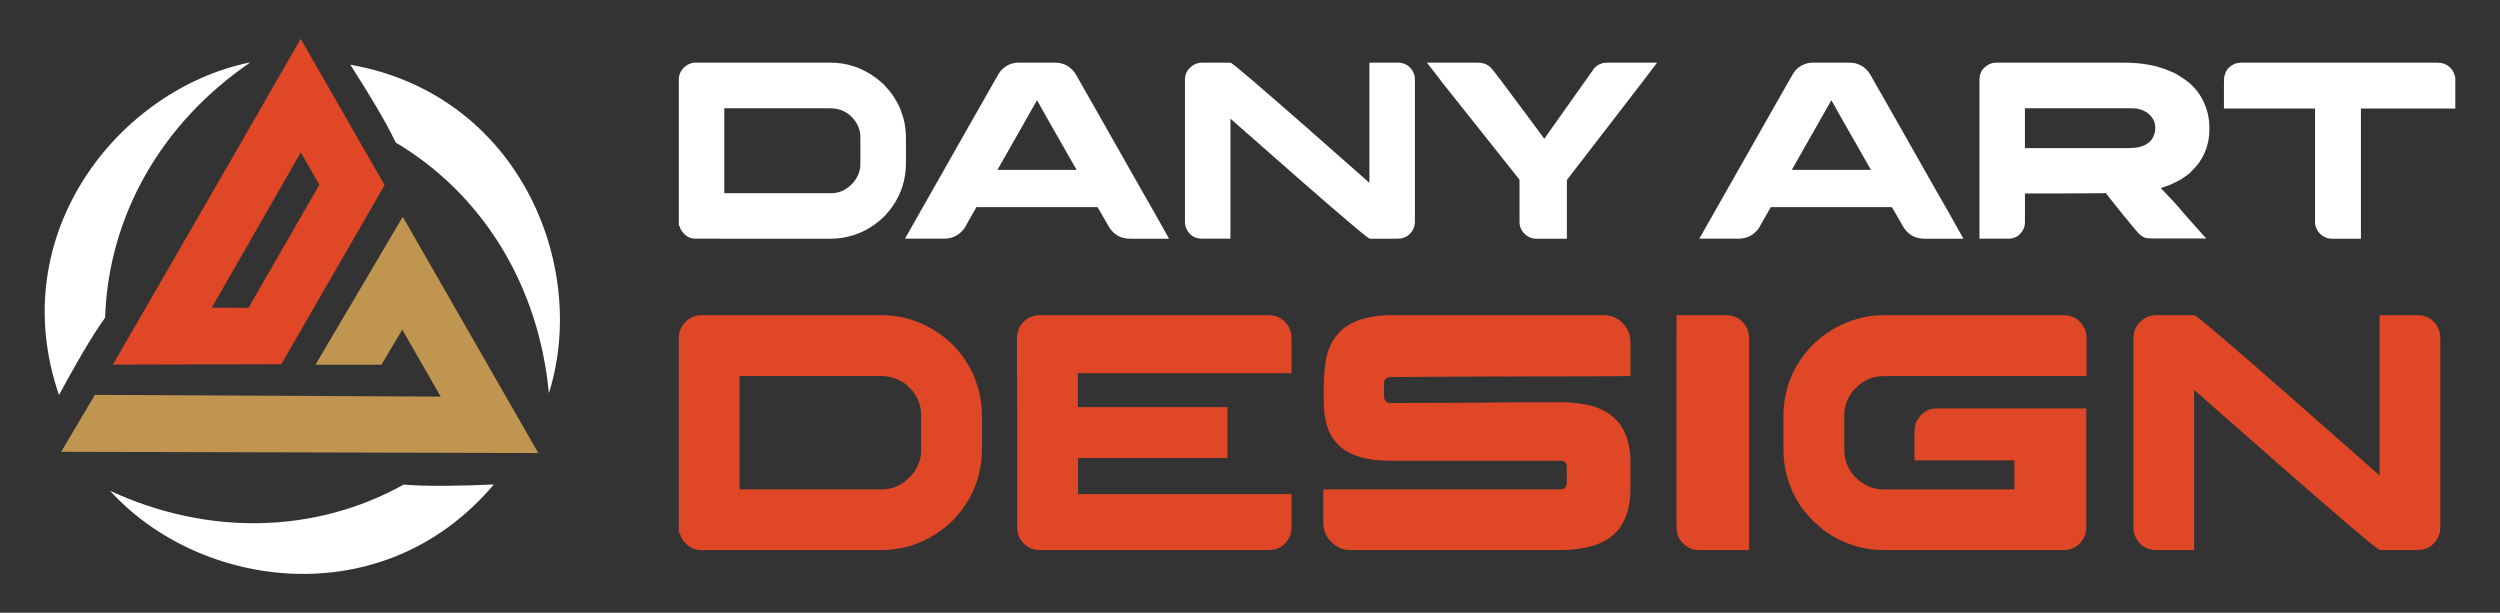 <?xml version="1.0" encoding="utf-8"?>
<!-- Generator: Adobe Illustrator 16.0.0, SVG Export Plug-In . SVG Version: 6.00 Build 0)  -->
<!DOCTYPE svg PUBLIC "-//W3C//DTD SVG 1.1//EN" "http://www.w3.org/Graphics/SVG/1.1/DTD/svg11.dtd">
<svg version="1.1" id="Calque_1" xmlns="http://www.w3.org/2000/svg" xmlns:xlink="http://www.w3.org/1999/xlink" x="0px" y="0px"
	 width="204px" height="50px" viewBox="0 0 204 50" enable-background="new 0 0 204 50" xml:space="preserve">
<rect x="0" y="0" width="204" height="50" fill="#333333" stroke="none"/>
<g>
	<g>
		<polygon fill="#C0954F" points="32.865,17.688 25.743,29.761 31.125,29.761 32.825,26.899 35.96,32.364 7.74,32.222 4.991,36.867 
			43.926,36.97 		"/>
		<path fill="#E04726" d="M19.508,11.92l-4.163,7.209l0,0l-0.405,0.702l-0.171,0.296l0,0l-5.559,9.626l13.743-0.034l8.431-14.611
			L24.536,3.169l-2.657,4.624l-1.49,2.593L19.508,11.92z M24.544,12.438l1.516,2.642l-2.318,4.022l-0.509,0.883l-2.962,5.137
			l-2.987-0.016l2.006-3.5l0,0l0.061-0.106l1.045-1.823l0,0L24.544,12.438z"/>
		<path fill="#FFFFFF" d="M20.433,5.087C9.778,7.232,0.263,19.004,4.813,32.231c1.335-2.456,2.628-4.732,3.764-6.311
			C8.847,17.604,13.184,10.028,20.433,5.087z"/>
		<path fill="#FFFFFF" d="M32.945,39.543c-7.277,4.032-16.005,4.194-23.965,0.504c7.306,8.048,22.292,10.179,31.313-0.51
			C37.5,39.65,34.883,39.708,32.945,39.543z"/>
		<path fill="#FFFFFF" d="M28.588,5.282c1.504,2.356,2.869,4.589,3.702,6.347c7.147,4.258,11.68,11.719,12.499,20.454
			C48.065,21.72,42.364,7.698,28.588,5.282z"/>
	</g>
	<g>
		<g>
			<g>
				<path fill="#FFFFFF" d="M56.679,5.115h11.104c1.327,0,2.543,0.402,3.65,1.207c0.171,0.124,0.406,0.32,0.701,0.588
					c0.337,0.364,0.566,0.639,0.69,0.825c0.242,0.357,0.447,0.725,0.619,1.103c0.047,0.131,0.099,0.278,0.154,0.443
					c0.035,0.11,0.073,0.223,0.114,0.34c0.145,0.509,0.216,1.093,0.216,1.753v1.897c0,1.327-0.36,2.509-1.083,3.547
					c-0.124,0.192-0.34,0.46-0.65,0.804c-0.294,0.282-0.549,0.499-0.762,0.65c-0.227,0.165-0.468,0.32-0.722,0.464
					c-0.914,0.495-1.897,0.742-2.949,0.742H56.74c-0.337,0-0.639-0.127-0.907-0.381c-0.171-0.186-0.278-0.34-0.32-0.463
					c-0.02-0.042-0.041-0.104-0.061-0.186H55.39V6.518c0-0.509,0.224-0.91,0.67-1.206C56.301,5.181,56.507,5.115,56.679,5.115z
					 M59.102,8.837v6.929h8.723c0.591,0,1.117-0.213,1.578-0.639c0.206-0.199,0.326-0.333,0.361-0.402
					c0.295-0.427,0.443-0.863,0.443-1.31v-2.238c0-0.508-0.175-0.986-0.526-1.433c-0.193-0.22-0.354-0.375-0.485-0.464
					c-0.172-0.117-0.34-0.209-0.505-0.278c-0.288-0.11-0.612-0.165-0.968-0.165H59.102z"/>
				<path fill="#FFFFFF" d="M83.104,5.115h3.021c0.611,0,1.123,0.254,1.536,0.763c0.11,0.151,0.247,0.385,0.413,0.701
					c0.027,0.041,0.052,0.082,0.072,0.124c0.062,0.097,0.591,1.024,1.587,2.784c0.282,0.502,0.604,1.072,0.969,1.711
					c2.261,3.994,3.424,6.035,3.485,6.125l1.207,2.155h-3.176c-0.839,0-1.458-0.395-1.856-1.186
					c-0.281-0.481-0.488-0.838-0.618-1.072c-0.111-0.2-0.172-0.307-0.187-0.32h-9.856c-0.013,0-0.029,0.006-0.047,0.02
					c-0.016,0.014-0.03,0.042-0.036,0.083l-0.927,1.629c-0.42,0.563-0.977,0.845-1.67,0.845h-3.145
					c-0.014,0-0.021-0.001-0.021-0.005c0-0.003,0-0.008,0-0.015c1.519-2.688,2.841-5.018,3.97-6.991
					c0.893-1.574,1.615-2.846,2.165-3.814c0.851-1.506,1.298-2.289,1.339-2.352c0.11-0.206,0.227-0.388,0.351-0.546
					C82.079,5.329,82.554,5.115,83.104,5.115z M84.62,8.178l-3.228,5.681h6.455C85.736,10.161,84.661,8.267,84.62,8.178z"/>
				<path fill="#FFFFFF" d="M98.085,5.115h2.32c0.076,0,0.694,0.499,1.855,1.495c1.161,0.997,2.469,2.133,3.923,3.408
					c1.453,1.275,2.743,2.411,3.871,3.407l1.69,1.496V5.115h2.319c0.488,0,0.87,0.193,1.146,0.578
					c0.165,0.234,0.248,0.499,0.248,0.794v11.599c0,0.46-0.197,0.846-0.589,1.155c-0.103,0.068-0.229,0.127-0.382,0.175
					c-0.096,0.042-0.271,0.062-0.525,0.062h-2.176c-0.082,0-0.707-0.498-1.876-1.495c-1.169-0.996-2.481-2.132-3.939-3.408
					c-1.456-1.274-2.748-2.41-3.876-3.407l-1.69-1.484v9.794h-2.258c-0.337,0-0.612-0.068-0.825-0.206
					c-0.254-0.172-0.437-0.406-0.547-0.701c-0.054-0.144-0.082-0.299-0.082-0.464V6.518c0-0.467,0.189-0.842,0.567-1.124
					C97.493,5.208,97.768,5.115,98.085,5.115z"/>
				<path fill="#FFFFFF" d="M120.571,5.115c0.356,0,0.639,0.073,0.845,0.217c0.146,0.09,0.306,0.251,0.484,0.485l0.619,0.804
					c0.405,0.543,0.871,1.167,1.396,1.872c0.526,0.705,0.996,1.333,1.407,1.886c0.413,0.554,0.644,0.868,0.691,0.944l4.083-5.764
					c0.192-0.193,0.368-0.31,0.525-0.351c0.124-0.062,0.313-0.093,0.568-0.093h4.03c-0.063,0.09-0.459,0.61-1.19,1.563
					c-0.732,0.952-1.574,2.045-2.526,3.278c-0.952,1.234-1.796,2.329-2.531,3.284l-1.113,1.444v4.794h-2.495
					c-0.447,0-0.821-0.196-1.124-0.588c-0.165-0.24-0.247-0.488-0.247-0.742v-3.485l-6.444-8.104c0-0.021-0.371-0.502-1.113-1.444
					H120.571z"/>
				<path fill="#FFFFFF" d="M147.924,5.115h3.021c0.612,0,1.124,0.254,1.536,0.763c0.11,0.151,0.248,0.385,0.412,0.701
					c0.028,0.041,0.052,0.082,0.072,0.124c0.063,0.097,0.592,1.024,1.588,2.784c0.282,0.502,0.606,1.072,0.97,1.711
					c2.261,3.994,3.423,6.035,3.485,6.125l1.206,2.155h-3.176c-0.839,0-1.457-0.395-1.855-1.186
					c-0.282-0.481-0.488-0.838-0.619-1.072c-0.11-0.2-0.171-0.307-0.186-0.32h-9.857c-0.013,0-0.028,0.006-0.046,0.02
					c-0.017,0.014-0.028,0.042-0.036,0.083l-0.928,1.629c-0.419,0.563-0.976,0.845-1.67,0.845h-3.145
					c-0.015,0-0.021-0.001-0.021-0.005c0-0.003,0-0.008,0-0.015c1.519-2.688,2.842-5.018,3.969-6.991
					c0.895-1.574,1.616-2.846,2.166-3.814c0.852-1.506,1.299-2.289,1.34-2.352c0.109-0.206,0.227-0.388,0.351-0.546
					C146.899,5.329,147.374,5.115,147.924,5.115z M149.439,8.178l-3.227,5.681h6.454C150.556,10.161,149.48,8.267,149.439,8.178z"/>
				<path fill="#FFFFFF" d="M162.895,5.115h10.455c1.408,0,2.625,0.22,3.649,0.66c0.206,0.083,0.367,0.151,0.484,0.206
					c0.171,0.097,0.354,0.21,0.546,0.34c0.914,0.557,1.564,1.344,1.948,2.361c0.207,0.543,0.31,1.12,0.31,1.732v0.134
					c0,0.735-0.154,1.43-0.463,2.083c-0.097,0.186-0.218,0.391-0.361,0.618c-0.124,0.166-0.271,0.341-0.443,0.526
					c-0.082,0.096-0.165,0.182-0.248,0.257l-0.103,0.104l-0.083,0.062l-0.154,0.124c-0.123,0.089-0.278,0.192-0.464,0.31
					c-0.027,0.013-0.056,0.03-0.082,0.051c-0.187,0.096-0.354,0.182-0.506,0.257c-0.076,0.035-0.147,0.069-0.216,0.104
					c-0.268,0.11-0.55,0.209-0.846,0.299c0.853,0.88,1.437,1.52,1.753,1.917c0.212,0.241,0.423,0.478,0.628,0.711
					c0.393,0.454,0.767,0.876,1.125,1.269c0.108,0.103,0.175,0.175,0.195,0.217h-4.454c-0.254,0-0.453-0.028-0.599-0.083
					c-0.04-0.021-0.078-0.041-0.112-0.062c-0.035-0.021-0.073-0.045-0.114-0.072c-0.145-0.096-0.306-0.258-0.484-0.485
					c-0.653-0.776-1.344-1.625-2.072-2.547l-0.36-0.463c-0.021,0-0.063,0.006-0.124,0.021c-0.427,0-1.708,0.006-3.846,0.021h-2.619
					v2.34c0,0.44-0.188,0.811-0.567,1.114c-0.227,0.158-0.487,0.237-0.783,0.237h-2.361V6.559c0-0.234,0.028-0.419,0.082-0.557
					c0.028-0.083,0.077-0.179,0.146-0.289c0.048-0.069,0.106-0.134,0.175-0.196C162.214,5.25,162.537,5.115,162.895,5.115z
					 M165.234,8.837v3.248h8.444c0.659,0,1.161-0.114,1.506-0.34c0.247-0.158,0.43-0.368,0.546-0.629
					c0.096-0.199,0.144-0.426,0.144-0.681c0-0.501-0.229-0.92-0.689-1.257c-0.069-0.048-0.142-0.09-0.218-0.124
					c-0.021-0.007-0.04-0.018-0.061-0.031c-0.125-0.062-0.313-0.117-0.568-0.165c-0.082,0-0.196-0.007-0.339-0.021H165.234z"/>
				<path fill="#FFFFFF" d="M182.928,5.115h15.971c0.397,0,0.729,0.121,0.989,0.361c0.145,0.138,0.237,0.251,0.278,0.341
					c0.124,0.24,0.187,0.442,0.187,0.608v2.434h-7.702v10.619h-2.393c-0.337,0-0.652-0.134-0.948-0.402
					c-0.007-0.006-0.015-0.017-0.021-0.03c-0.021-0.021-0.049-0.052-0.083-0.093c-0.199-0.261-0.298-0.53-0.298-0.805V8.858h-7.435
					V6.961c0-0.488,0.015-0.735,0.041-0.742c0.063-0.275,0.169-0.495,0.319-0.66c0.166-0.145,0.285-0.234,0.361-0.269
					C182.367,5.174,182.61,5.115,182.928,5.115z"/>
			</g>
		</g>
		<g>
			<g>
				<path fill="#E04726" d="M57.11,25.721h14.817c1.77,0,3.394,0.537,4.87,1.609c0.229,0.166,0.542,0.427,0.935,0.784
					c0.451,0.486,0.758,0.854,0.923,1.101c0.32,0.478,0.596,0.969,0.825,1.472c0.064,0.175,0.133,0.372,0.206,0.593
					c0.046,0.146,0.096,0.298,0.152,0.454c0.192,0.678,0.288,1.458,0.288,2.338v2.531c0,1.771-0.481,3.349-1.445,4.733
					c-0.164,0.257-0.453,0.614-0.866,1.072c-0.395,0.376-0.734,0.666-1.019,0.867c-0.303,0.221-0.624,0.426-0.962,0.619
					c-1.221,0.661-2.532,0.99-3.935,0.99H57.192c-0.449,0-0.853-0.169-1.21-0.509c-0.23-0.248-0.372-0.454-0.427-0.619
					c-0.027-0.056-0.054-0.138-0.082-0.247H55.39V27.591c0-0.677,0.298-1.214,0.895-1.608C56.605,25.808,56.881,25.721,57.11,25.721
					z M60.343,30.687v9.245h11.638c0.789,0,1.491-0.283,2.106-0.852c0.275-0.267,0.435-0.445,0.481-0.537
					c0.394-0.568,0.592-1.151,0.592-1.748v-2.984c0-0.679-0.234-1.316-0.702-1.913c-0.257-0.294-0.473-0.499-0.647-0.618
					c-0.229-0.156-0.454-0.281-0.674-0.372c-0.386-0.146-0.817-0.221-1.293-0.221H60.343z"/>
				<path fill="#E04726" d="M103.514,25.721c0.596,0,1.082,0.226,1.458,0.674c0.174,0.193,0.299,0.45,0.371,0.771
					c0.027,0.111,0.042,0.266,0.042,0.468v2.82H87.954v2.766h12.203v4.154H87.982l-0.014,0.015v2.93h17.402
					c0.009,0,0.015,0.005,0.015,0.015v2.764c0,0.423-0.157,0.817-0.468,1.184c-0.193,0.193-0.331,0.308-0.413,0.345
					c-0.275,0.174-0.615,0.261-1.018,0.261H84.735c-0.129,0-0.304-0.036-0.523-0.109c-0.468-0.175-0.816-0.486-1.045-0.936
					c-0.111-0.258-0.165-0.532-0.165-0.826v-9.671c-0.01-0.469-0.015-1.99-0.015-4.567V27.51c0-0.303,0.097-0.619,0.29-0.95
					c0.202-0.293,0.439-0.509,0.715-0.646c0.202-0.091,0.353-0.142,0.454-0.151c0.055-0.018,0.138-0.031,0.248-0.041H103.514z"/>
				<path fill="#E04726" d="M113.419,25.721h17.472c0.477,0,0.927,0.16,1.349,0.481c0.54,0.469,0.812,1.068,0.812,1.802v2.683
					h-0.027c-1.284,0.02-3.999,0.029-8.146,0.029c-3.265,0.018-5.795,0.026-7.594,0.026c-1.88,0.019-3.159,0.027-3.839,0.027
					c-0.137,0-0.26,0.046-0.371,0.138c-0.092,0.091-0.137,0.225-0.137,0.399v1.045c0,0.248,0.105,0.418,0.316,0.51
					c0.027,0.009,0.051,0.017,0.068,0.021c0.019,0.005,0.042,0.007,0.068,0.007c4.164-0.019,6.54-0.027,7.126-0.027
					c0.147,0,0.414-0.005,0.799-0.014c1.082-0.019,3.137-0.027,6.163-0.027h0.11c0.394,0,0.922,0.05,1.582,0.15
					c0.477,0.083,0.872,0.184,1.184,0.304c0.99,0.385,1.7,0.994,2.133,1.829c0.375,0.733,0.563,1.638,0.563,2.71v1.967
					c0,1.944-0.573,3.315-1.719,4.114c-0.928,0.661-2.308,0.99-4.142,0.99h-17.019c-0.643,0-1.202-0.27-1.679-0.812
					c-0.339-0.403-0.509-0.876-0.509-1.417v-2.725h19.385c0.22,0,0.367-0.104,0.439-0.316c0.019-0.027,0.03-0.055,0.035-0.081
					c0.005-0.028,0.007-0.047,0.007-0.057v-1.443c0-0.193-0.105-0.331-0.316-0.413c-0.056-0.019-0.11-0.028-0.165-0.028h-13.924
					c-2.2,0-3.713-0.545-4.538-1.637c-0.166-0.201-0.285-0.39-0.358-0.563c-0.092-0.174-0.179-0.391-0.262-0.646
					c-0.074-0.238-0.137-0.532-0.192-0.881c-0.056-0.376-0.082-0.931-0.082-1.665v-0.109c0-1.77,0.15-2.99,0.453-3.66
					c0.156-0.448,0.418-0.871,0.784-1.266c0.202-0.229,0.381-0.39,0.536-0.481c0.532-0.366,1.134-0.618,1.803-0.756
					C112.157,25.79,112.768,25.721,113.419,25.721z"/>
				<path fill="#E04726" d="M136.807,25.721h4.03c0.725,0,1.275,0.312,1.651,0.936c0.156,0.267,0.234,0.597,0.234,0.991v17.237
					h-4.142c-0.449,0-0.871-0.188-1.265-0.563c-0.341-0.349-0.51-0.789-0.51-1.321V25.721z"/>
				<path fill="#E04726" d="M153.673,25.721h14.734c0.733,0,1.289,0.339,1.665,1.019c0.129,0.257,0.193,0.54,0.193,0.852v3.096
					h-16.537c-1.037,0-1.898,0.432-2.587,1.294c-0.432,0.588-0.646,1.216-0.646,1.885v2.876c0,0.816,0.297,1.549,0.894,2.2
					c0.247,0.221,0.463,0.391,0.646,0.51c0.22,0.128,0.427,0.229,0.62,0.303c0.385,0.118,0.678,0.178,0.879,0.178h10.841v-2.365
					h-8.157v-2.256c0-0.514,0.101-0.891,0.303-1.128c0.2-0.368,0.541-0.635,1.018-0.799c0.174-0.036,0.334-0.056,0.482-0.056h12.216
					v9.782c0,0.505-0.225,0.963-0.674,1.376c-0.349,0.266-0.734,0.398-1.156,0.398h-14.761c-1.66,0-3.229-0.509-4.706-1.526
					c-0.266-0.202-0.583-0.474-0.949-0.813c-0.366-0.376-0.651-0.697-0.854-0.963c-1.071-1.467-1.608-3.118-1.608-4.952v-2.655
					c0-2.274,0.819-4.246,2.462-5.916c0.532-0.477,0.945-0.802,1.238-0.977c0.358-0.238,0.733-0.445,1.128-0.62
					C151.439,25.968,152.545,25.721,153.673,25.721z"/>
				<path fill="#E04726" d="M175.946,25.721h3.096c0.101,0,0.926,0.665,2.476,1.995c1.551,1.329,3.296,2.845,5.235,4.547
					c1.939,1.701,3.661,3.217,5.166,4.547l2.257,1.994V25.721h3.095c0.651,0,1.16,0.257,1.526,0.771
					c0.221,0.312,0.331,0.666,0.331,1.059v15.478c0,0.614-0.262,1.128-0.784,1.542c-0.138,0.091-0.308,0.17-0.509,0.233
					c-0.129,0.055-0.362,0.082-0.702,0.082h-2.902c-0.11,0-0.945-0.664-2.504-1.994c-1.56-1.33-3.311-2.845-5.256-4.547
					c-1.944-1.702-3.668-3.217-5.173-4.547l-2.256-1.982v13.07h-3.013c-0.449,0-0.817-0.092-1.101-0.275
					c-0.34-0.229-0.582-0.54-0.73-0.935c-0.072-0.193-0.108-0.399-0.108-0.619V27.591c0-0.623,0.252-1.122,0.756-1.499
					C175.157,25.845,175.524,25.721,175.946,25.721z"/>
			</g>
		</g>
	</g>
</g>
</svg>
